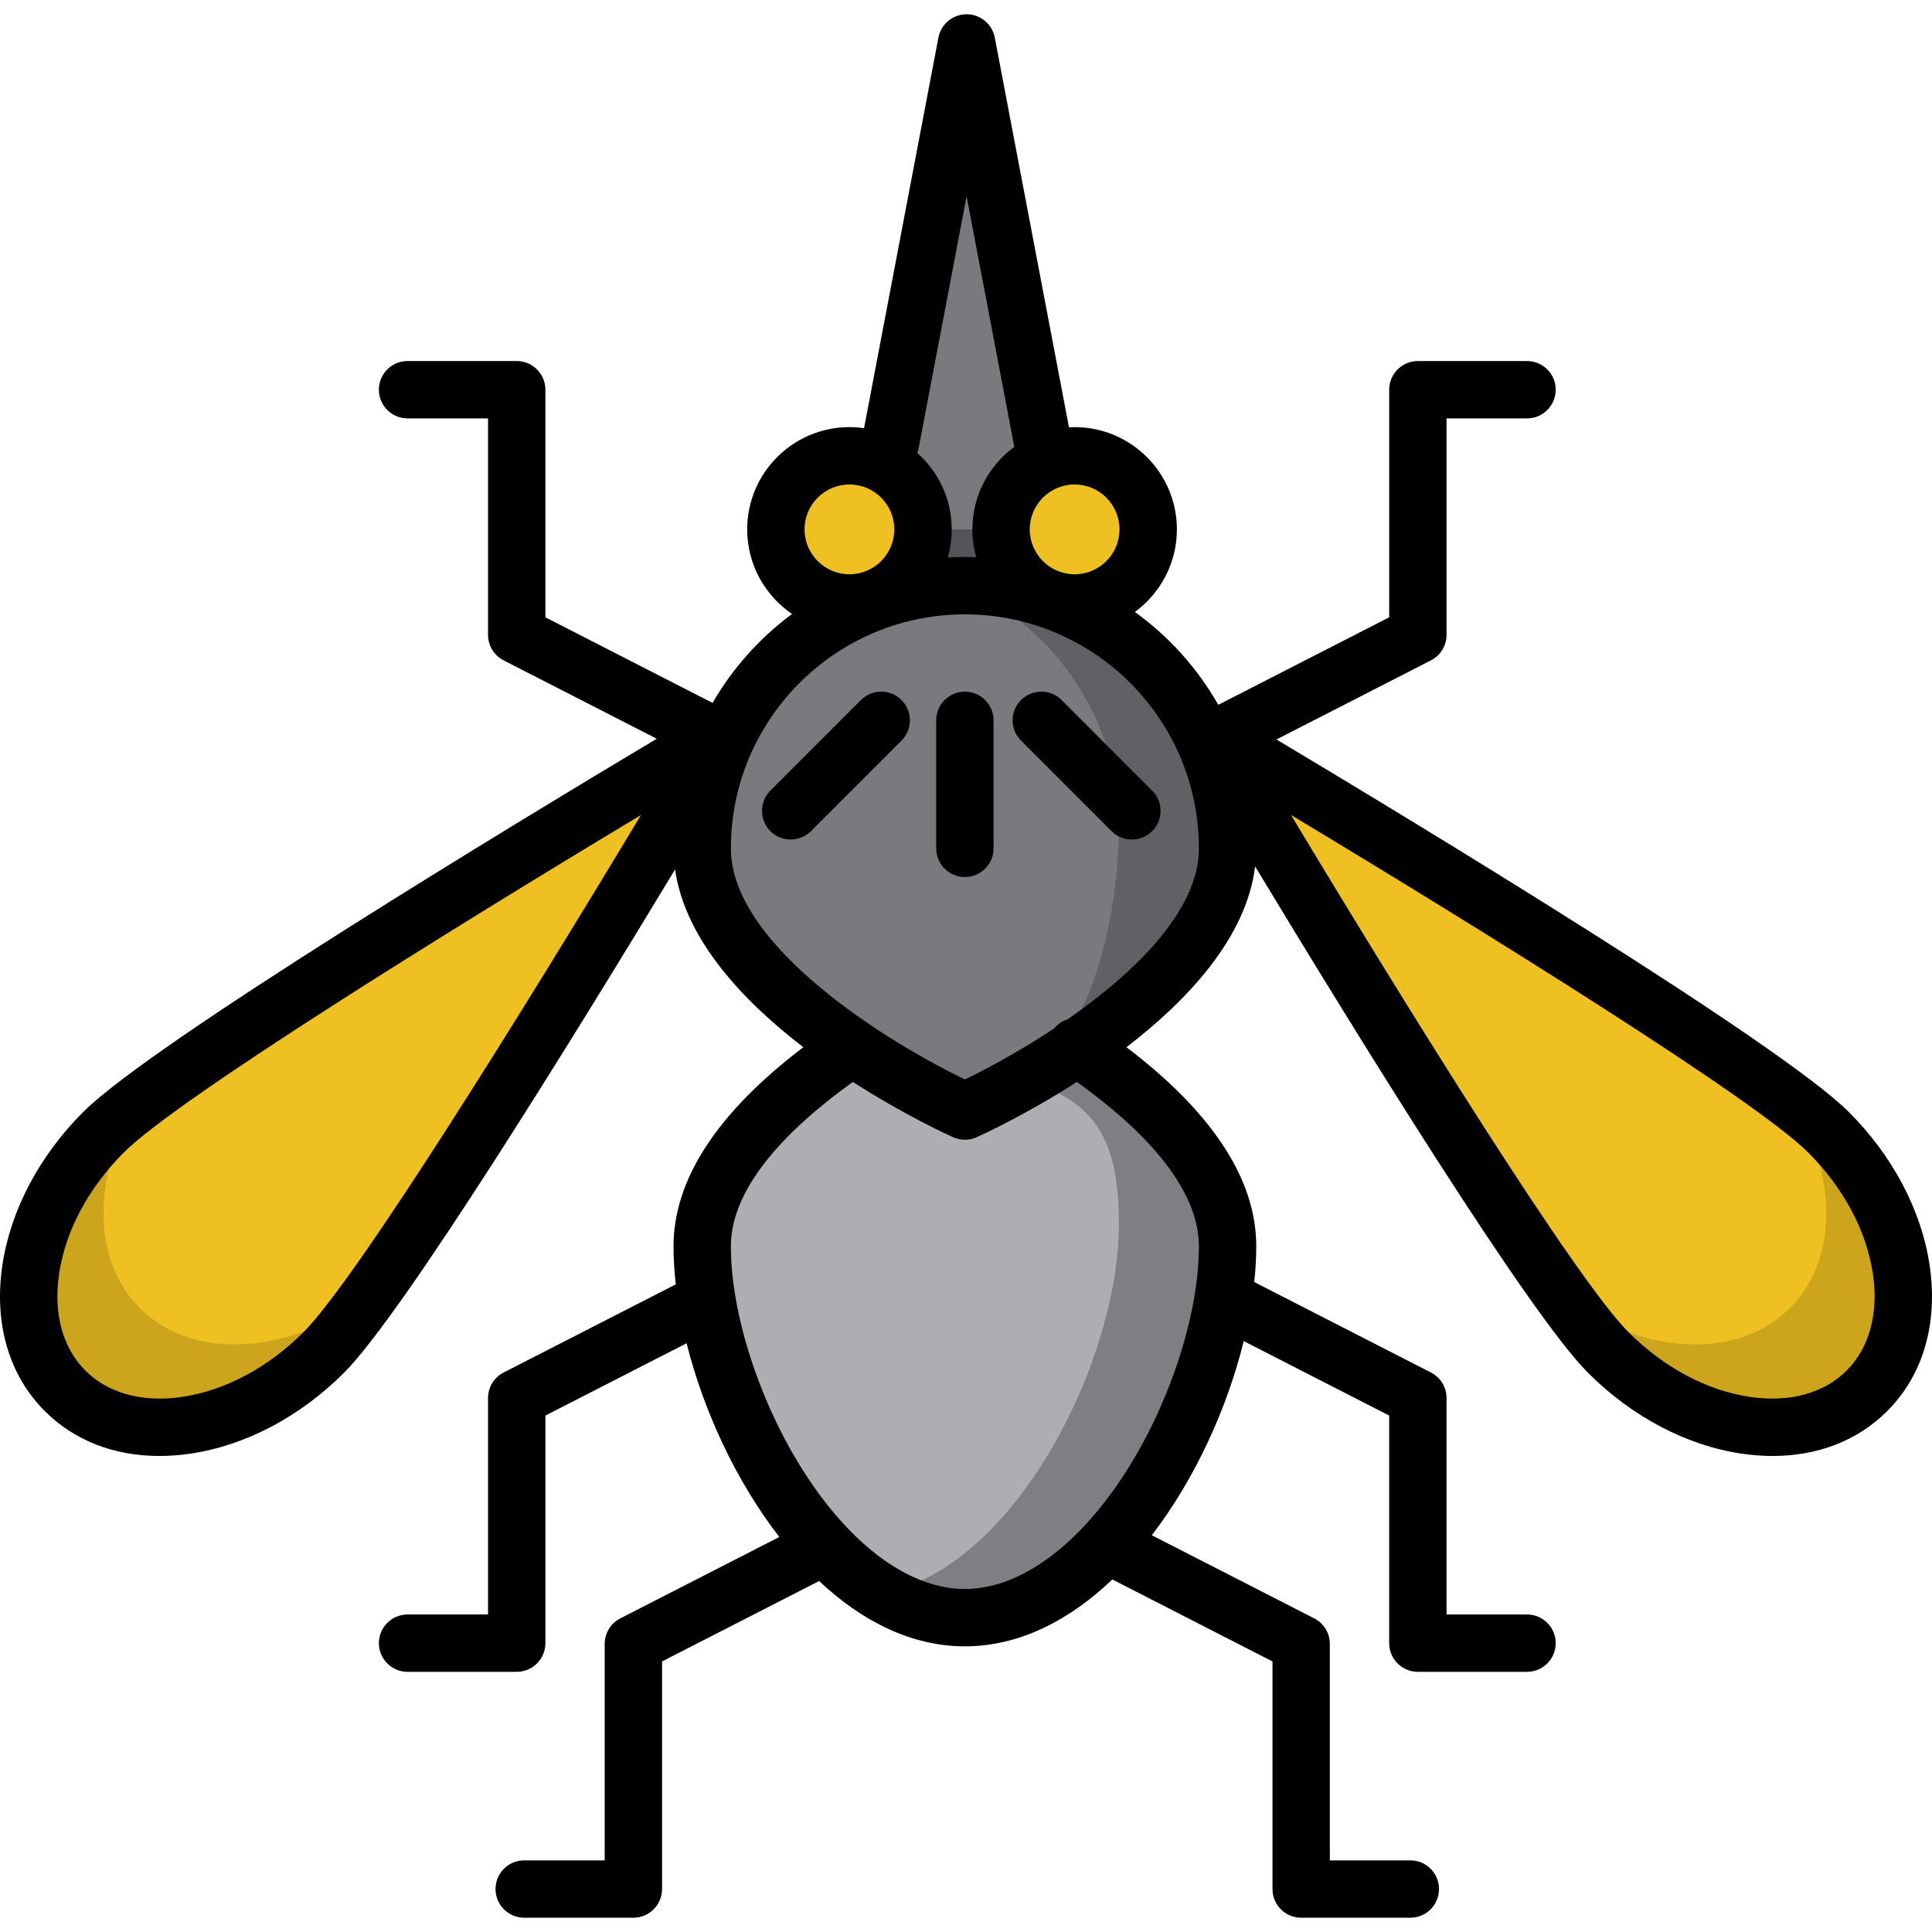 <svg xmlns="http://www.w3.org/2000/svg" xmlns:xlink="http://www.w3.org/1999/xlink" height="64px" width="64px" id="Layer_1" viewBox="0 0 512.001 512.001" xml:space="preserve" fill="#000000"> <g id="SVGRepo_bgCarrier" stroke-width="0"></g> <g id="SVGRepo_tracerCarrier" stroke-linecap="round" stroke-linejoin="round"></g> <g id="SVGRepo_iconCarrier"> <polygon style="fill:#7A797E;" points="224.85,175.82 256.159,11.38 287.467,175.82 "></polygon> <polygon style="opacity:0.61;fill:#403E43;enable-background:new ;" points="231.798,140.291 225.034,175.82 287.65,175.82 280.885,140.291 "></polygon> <path style="fill:#AEADB1;" d="M285.239,277.366c18.972,12.769,40.083,31.733,40.083,52.907c0,38.448-31.169,98.427-69.617,98.427 s-69.617-59.979-69.617-98.427c0-20.964,20.696-39.763,39.52-52.526L285.239,277.366z"></path> <path style="fill:#EEC021;" d="M420.424,358.429c-21.733-21.733-106.002-164.371-106.002-164.371S457.06,278.327,478.793,300.06 c21.733,21.733,26.285,52.417,10.167,68.536C472.841,384.714,442.157,380.162,420.424,358.429z"></path> <path style="fill:#CCA51C;" d="M479.613,300.913c7.084,17.053,5.699,34.774-5.273,45.746 c-16.118,16.118-46.803,11.566-68.536-10.167c-4.293-4.293-11.031-13.314-19.072-25.01c14.31,22.001,26.981,40.238,33.691,46.947 c21.733,21.733,52.417,26.285,68.536,10.167C504.869,352.686,500.627,322.589,479.613,300.913z"></path> <path style="fill:#EEC021;" d="M90.988,358.429c21.733-21.733,106.002-164.371,106.002-164.371S54.352,278.327,32.619,300.06 c-21.733,21.733-26.285,52.417-10.167,68.536C38.57,384.714,69.255,380.162,90.988,358.429z"></path> <path style="fill:#7A797E;" d="M186.089,224.827c0-38.448,31.169-69.617,69.617-69.617s69.617,31.169,69.617,69.617 s-69.617,69.617-69.617,69.617S186.089,263.276,186.089,224.827z"></path> <path style="opacity:0.42;fill:#403E43;enable-background:new ;" d="M285.328,277.55c18.901-12.767,39.813-31.651,39.813-52.723 c0-38.448-31.169-69.617-69.617-69.617c-0.248,0-0.494,0.016-0.742,0.018c24.564,10.752,41.735,35.261,41.735,63.792 c0,21.072-5.953,54.362-24.853,67.128c19.587,5.807,24.853,17.245,24.853,38.317c0,36.15-27.554,91.326-62.805,97.796 c6.862,4.076,14.192,6.438,21.811,6.438c38.448,0,69.617-59.979,69.617-98.427C325.14,309.2,304.229,290.316,285.328,277.55z"></path> <g> <circle style="fill:#EEC021;" cx="284.792" cy="140.293" r="19.5"></circle> <circle style="fill:#EEC021;" cx="225.114" cy="140.293" r="19.5"></circle> </g> <path style="fill:#CCA51C;" d="M31.793,300.913c-7.084,17.053-5.699,34.774,5.273,45.746c16.118,16.118,46.803,11.566,68.536-10.167 c4.293-4.293,11.031-13.314,19.072-25.01c-14.31,22.001-26.981,40.238-33.691,46.947c-21.733,21.733-52.417,26.285-68.536,10.167 C6.538,352.686,10.779,322.589,31.793,300.913z"></path> <path d="M255.705,183.292c-4.197,0-7.6,3.403-7.6,7.6v33.934c0,4.197,3.403,7.6,7.6,7.6s7.6-3.403,7.6-7.6v-33.934 C263.305,186.695,259.903,183.292,255.705,183.292z"></path> <path d="M228.157,185.518l-23.996,23.996c-2.968,2.968-2.968,7.781,0,10.748c1.484,1.484,3.429,2.226,5.374,2.226 c1.945,0,3.89-0.742,5.374-2.226l23.996-23.996c2.968-2.968,2.968-7.781,0-10.748C235.938,182.551,231.125,182.551,228.157,185.518z "></path> <path d="M270.584,185.518c-2.968,2.968-2.968,7.781,0,10.748l23.995,23.996c1.484,1.485,3.429,2.226,5.374,2.226 s3.89-0.742,5.374-2.226c2.968-2.968,2.968-7.781,0-10.748l-23.995-23.996C278.365,182.55,273.553,182.551,270.584,185.518z"></path> <path d="M511.374,335.319c-2.158-14.546-9.766-28.977-21.422-40.633c-18.23-18.23-114.75-76.645-151.676-98.721l40.935-20.956 c2.54-1.3,4.138-3.913,4.138-6.765v-57.365h21.33c4.197,0,7.6-3.403,7.6-7.6c0-4.197-3.403-7.6-7.6-7.6h-28.93 c-4.197,0-7.6,3.403-7.6,7.6v60.318l-45.29,23.185c-5.523-9.709-13.084-18.105-22.105-24.61c6.744-4.934,11.136-12.902,11.136-21.88 c0-14.942-12.157-27.099-27.099-27.099c-0.504,0-1.004,0.016-1.502,0.044L263.626,9.958c-0.682-3.585-3.817-6.179-7.467-6.179 c-3.649,0-6.784,2.594-7.467,6.179l-19.708,103.515c-1.266-0.182-2.558-0.281-3.872-0.281c-14.943,0-27.1,12.157-27.1,27.099 c0,9.31,4.719,17.537,11.891,22.417c-8.537,6.311-15.72,14.341-21.06,23.569l-44.307-22.682v-60.318c0-4.197-3.403-7.6-7.6-7.6 h-28.93c-4.197,0-7.6,3.403-7.6,7.6c0,4.197,3.403,7.6,7.6,7.6h21.33v57.365c0,2.853,1.598,5.465,4.138,6.765l40.567,20.767 c-36.693,21.932-133.711,80.629-151.991,98.909c-11.656,11.656-19.263,26.086-21.422,40.633 c-2.282,15.385,1.715,29.112,11.255,38.652c7.788,7.788,18.364,11.882,30.356,11.882c2.699,0,5.47-0.208,8.296-0.627 c14.546-2.158,28.977-9.766,40.633-21.422c15.718-15.718,61.313-89.641,87.731-133.385c2.644,18.528,17.977,34.817,33.994,47.104 c-22.833,17.353-34.401,35.068-34.401,52.751c0,3.245,0.202,6.628,0.592,10.105l-45.608,23.348c-2.54,1.3-4.138,3.913-4.138,6.765 v57.365h-21.33c-4.197,0-7.6,3.403-7.6,7.6s3.403,7.6,7.6,7.6h28.93c4.197,0,7.6-3.403,7.6-7.6v-60.318l37.416-19.154 c4.468,17.811,13.058,36.48,24.574,51.333l-42.139,21.572c-2.54,1.3-4.138,3.913-4.138,6.765v57.365h-21.33 c-4.197,0-7.6,3.403-7.6,7.6s3.403,7.6,7.6,7.6h28.93c4.197,0,7.6-3.403,7.6-7.6v-60.318l41.623-21.307 c11.229,10.547,24.358,17.305,38.632,17.305c14.464,0,27.753-6.932,39.079-17.72l42.435,21.723v60.318c0,4.197,3.403,7.6,7.6,7.6 h28.93c4.197,0,7.6-3.403,7.6-7.6s-3.403-7.6-7.6-7.6h-21.33v-57.365c0-2.853-1.598-5.465-4.138-6.765l-43.039-22.033 c11.459-14.939,19.98-33.649,24.36-51.45l38.543,19.731v60.318c0,4.197,3.403,7.6,7.6,7.6h28.93c4.197,0,7.6-3.403,7.6-7.6 s-3.403-7.6-7.6-7.6h-21.33v-57.365c0-2.853-1.598-5.465-4.138-6.765l-46.817-23.968c0.347-3.26,0.529-6.435,0.529-9.486 c0-17.689-11.569-35.402-34.401-52.751c16.248-12.465,31.789-29.049,34.096-47.911c26.34,43.635,72.402,118.378,88.217,134.192 c11.656,11.656,26.087,19.263,40.633,21.422c2.826,0.42,5.596,0.627,8.296,0.627c11.991,0,22.569-4.094,30.356-11.882 C509.659,364.43,513.656,350.703,511.374,335.319z M296.688,140.291c0,6.562-5.338,11.899-11.898,11.899 c-6.562,0-11.899-5.337-11.899-11.899c0-6.561,5.338-11.898,11.899-11.898C291.351,128.392,296.688,133.73,296.688,140.291z M225.112,128.392c6.561,0,11.898,5.337,11.898,11.898c0,6.562-5.338,11.899-11.898,11.899c-6.562,0-11.899-5.337-11.899-11.899 C213.213,133.73,218.55,128.392,225.112,128.392z M243.087,120.036c0.151-0.401,0.277-0.818,0.36-1.254l12.712-66.767l12.644,66.412 c-6.731,4.935-11.113,12.895-11.113,21.863c0,2.564,0.366,5.044,1.035,7.396c-1.003-0.039-2.007-0.077-3.02-0.077 c-1.528,0-3.042,0.057-4.548,0.145c0.681-2.373,1.054-4.875,1.054-7.465C252.211,132.241,248.679,125.003,243.087,120.036z M80.418,353.055c-9.367,9.367-20.771,15.451-32.114,17.134c-10.501,1.558-19.621-0.916-25.672-6.967s-8.526-15.168-6.967-25.672 c1.683-11.343,7.768-22.748,17.134-32.114c14.072-14.072,85.638-58.531,137.079-89.458 C138.949,267.416,94.49,338.981,80.418,353.055z M317.722,330.273c0,17.842-7.538,41.217-19.203,59.552 C285.873,409.7,270.268,421.1,255.705,421.1s-30.168-11.4-42.814-31.275c-11.665-18.334-19.203-41.71-19.203-59.553 c0-16.558,16.767-32.405,32.332-43.548c13.732,8.829,25.391,14.126,26.578,14.657c0.988,0.443,2.047,0.664,3.106,0.664 c1.059,0,2.118-0.221,3.106-0.664c1.187-0.531,12.847-5.829,26.579-14.658C301.049,297.932,317.722,313.747,317.722,330.273z M282.917,270.135c-1.354,0.434-2.595,1.244-3.548,2.405c-8.763,5.802-17.345,10.48-23.665,13.522 c-19.85-9.552-62.016-35.242-62.016-61.233c0-34.196,27.82-62.016,62.016-62.016s62.016,27.82,62.016,62.016 C317.722,241.428,300.519,257.906,282.917,270.135z M489.371,363.221c-6.051,6.051-15.166,8.526-25.673,6.967 c-11.343-1.683-22.749-7.768-32.114-17.134c-14.072-14.072-58.53-85.638-89.458-137.078c51.44,30.928,123.006,75.386,137.079,89.458 c9.367,9.367,15.451,20.771,17.134,32.114C497.896,348.053,495.422,357.17,489.371,363.221z"></path> </g> </svg>